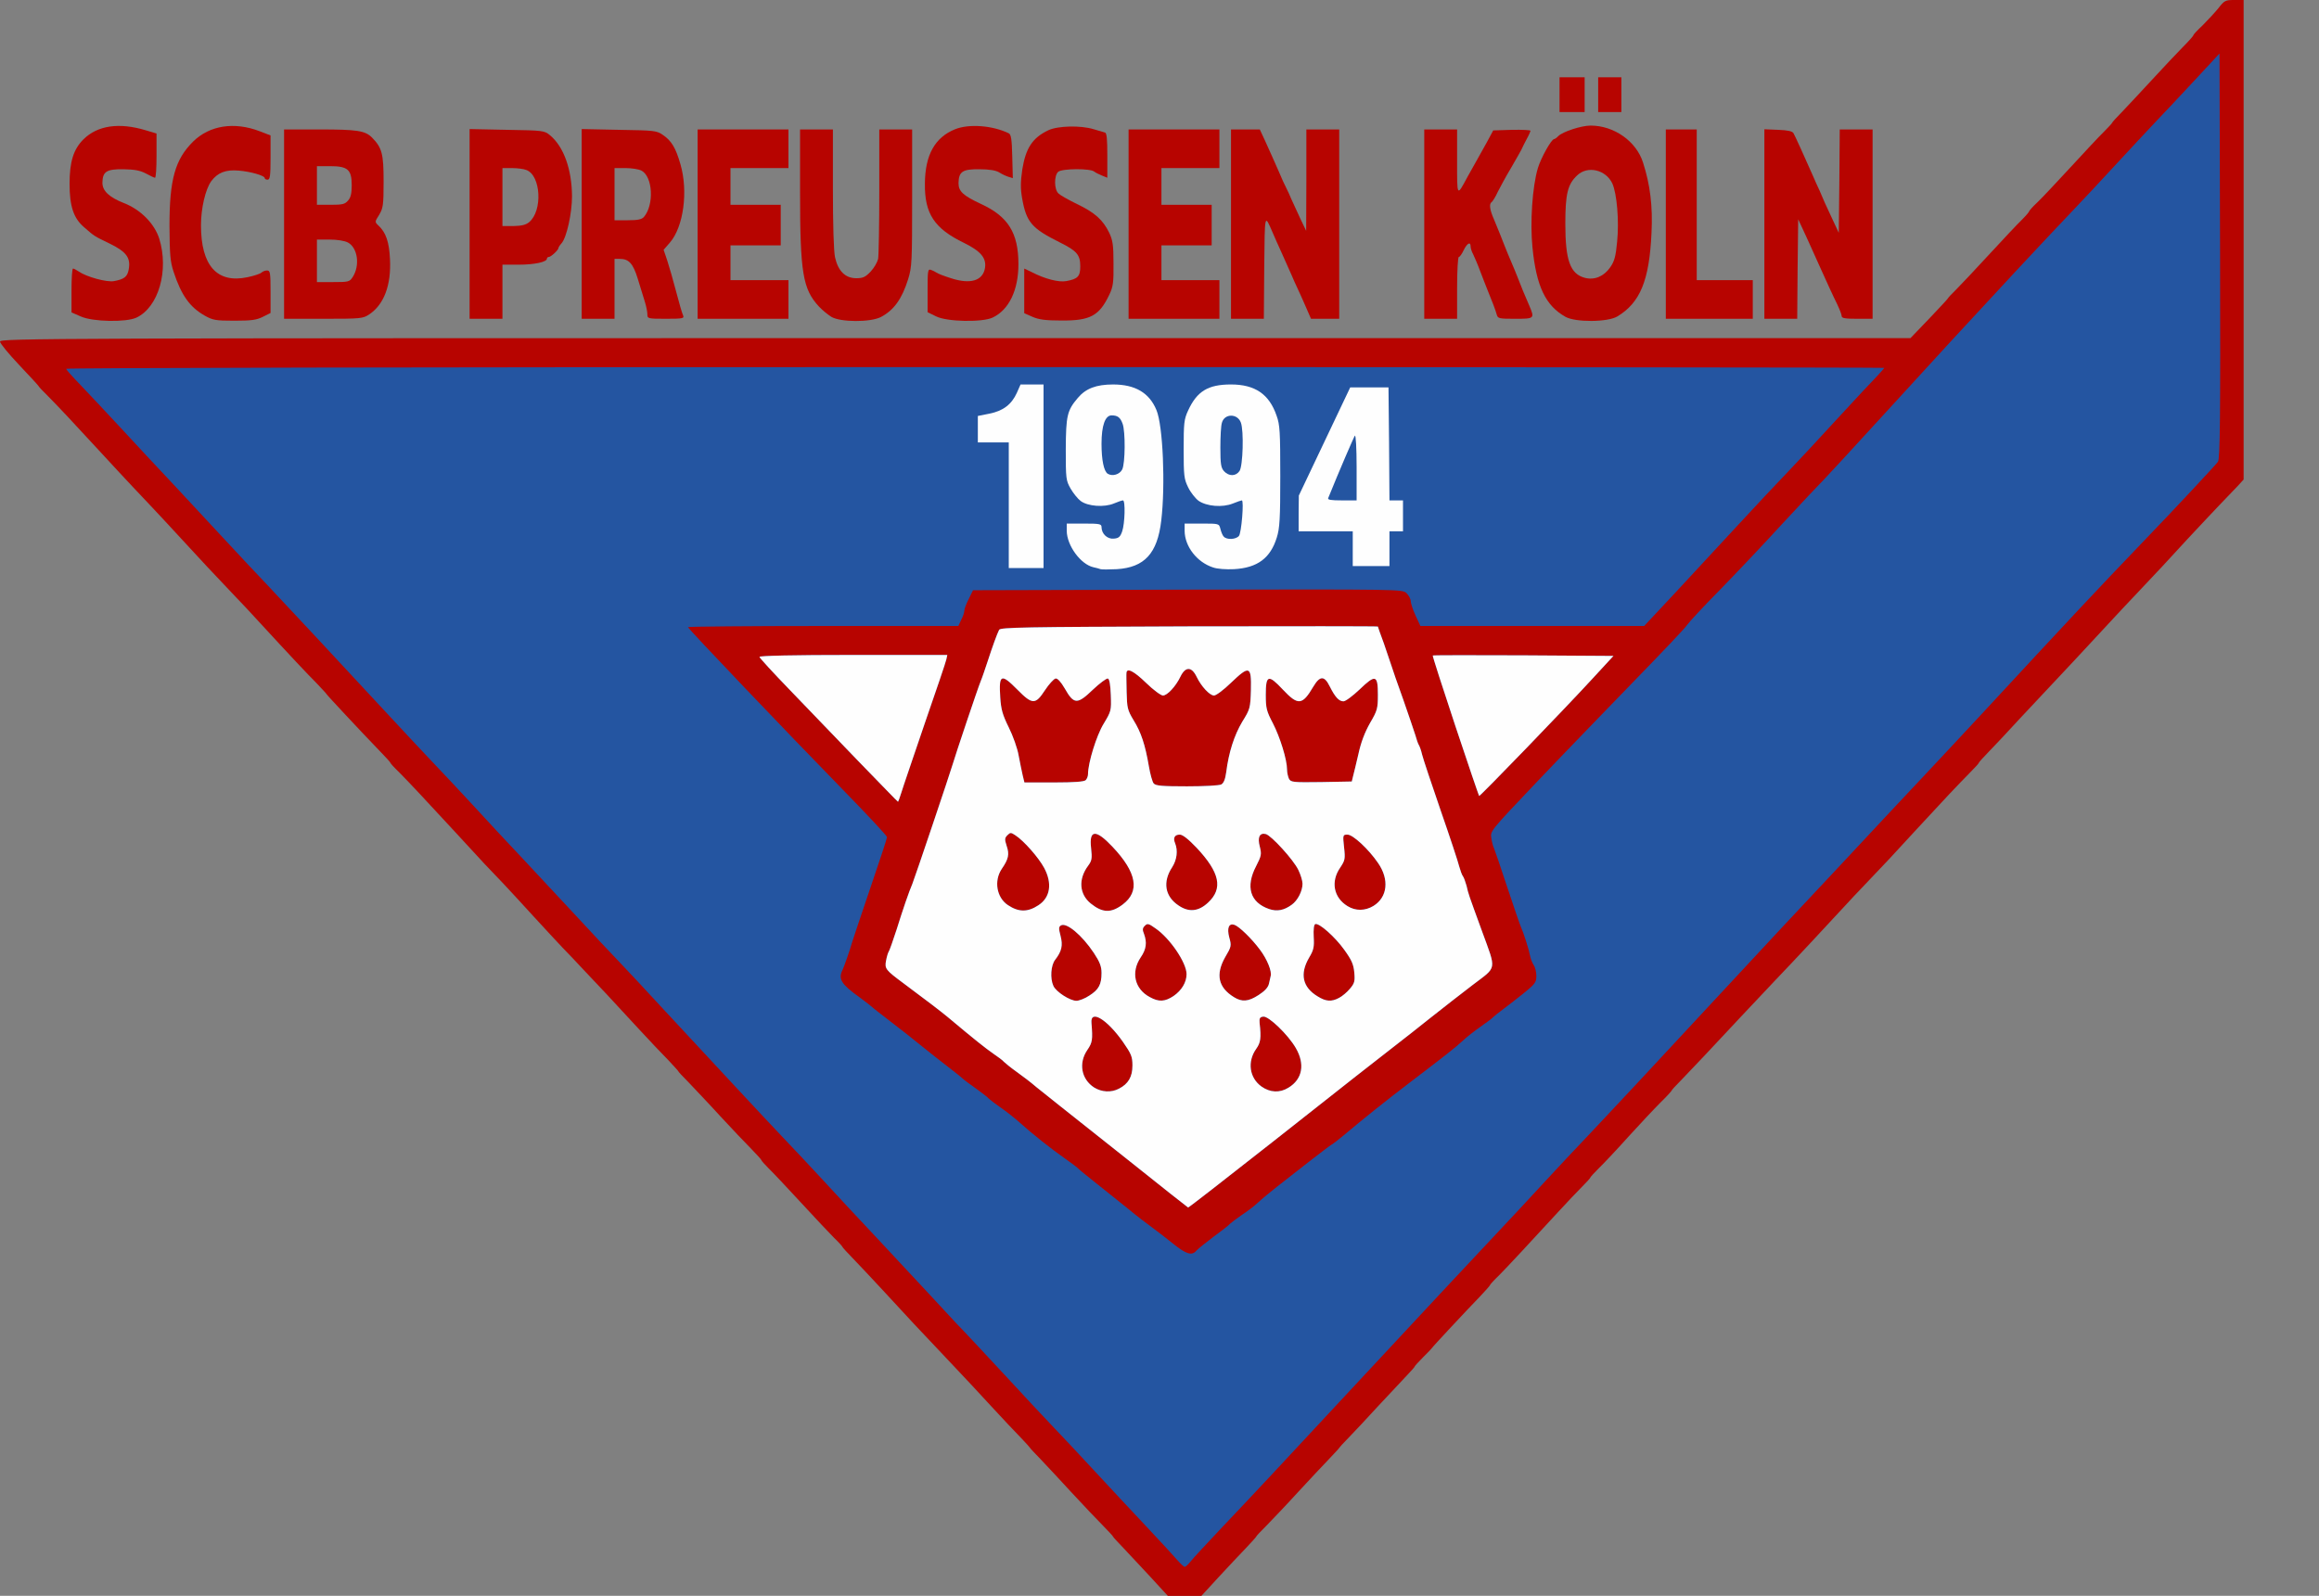 <!DOCTYPE svg PUBLIC "-//W3C//DTD SVG 20010904//EN" "http://www.w3.org/TR/2001/REC-SVG-20010904/DTD/svg10.dtd">
<svg version="1.0" xmlns="http://www.w3.org/2000/svg" width="1200px" height="826px" viewBox="0 0 12000 8260" preserveAspectRatio="xMidYMid meet">
<rect x="0" y="0" width="12000" height="8260" fill="#808080" stroke="none"/>
<g id="layer101" fill="#b70400" stroke="none">
 <path d="M5954 8163 c-49 -53 -113 -121 -141 -151 -29 -30 -53 -56 -53 -58 0 -3 -24 -28 -52 -57 -29 -29 -102 -106 -163 -172 -60 -66 -134 -144 -162 -174 -29 -30 -53 -55 -53 -57 0 -1 -21 -25 -47 -52 -27 -27 -97 -102 -158 -168 -60 -65 -133 -144 -162 -174 -28 -30 -80 -85 -115 -122 -35 -37 -88 -93 -118 -125 -30 -32 -102 -110 -160 -173 -58 -63 -129 -138 -157 -167 -29 -30 -53 -56 -53 -58 0 -3 -19 -24 -43 -47 -24 -24 -101 -106 -172 -183 -71 -77 -146 -157 -167 -177 -21 -21 -38 -40 -38 -43 0 -3 -24 -29 -52 -58 -29 -29 -102 -106 -163 -172 -60 -66 -134 -143 -162 -173 -29 -29 -53 -55 -53 -57 0 -2 -24 -28 -52 -58 -29 -29 -100 -104 -158 -167 -58 -63 -130 -141 -160 -173 -30 -32 -83 -88 -118 -125 -34 -37 -84 -89 -111 -117 -26 -27 -94 -101 -152 -164 -57 -63 -126 -137 -152 -165 -27 -28 -72 -76 -101 -106 -28 -30 -103 -111 -166 -180 -145 -157 -212 -229 -272 -290 -27 -26 -48 -49 -48 -52 0 -3 -26 -31 -58 -64 -88 -91 -272 -288 -272 -291 0 -2 -24 -27 -52 -57 -46 -46 -130 -135 -313 -334 -27 -30 -75 -81 -105 -112 -135 -142 -172 -182 -275 -294 -61 -66 -130 -141 -155 -167 -25 -26 -70 -74 -100 -106 -30 -32 -107 -114 -170 -183 -148 -161 -214 -231 -272 -290 -27 -26 -48 -49 -48 -51 0 -2 -45 -51 -100 -109 -55 -58 -100 -113 -100 -122 0 -17 242 -18 4943 -18 l4943 0 97 -101 c53 -56 97 -103 97 -105 0 -2 19 -23 43 -46 24 -24 101 -106 172 -183 71 -77 146 -157 167 -177 21 -21 38 -41 38 -44 0 -3 19 -25 43 -47 24 -23 101 -105 172 -182 71 -77 148 -160 172 -183 24 -24 43 -45 43 -47 0 -2 21 -26 48 -53 26 -27 96 -102 157 -168 60 -65 133 -143 162 -172 29 -29 53 -56 53 -60 0 -3 21 -26 48 -51 26 -26 62 -65 81 -88 31 -40 36 -43 82 -43 l49 0 0 1241 0 1241 -32 35 c-18 19 -60 63 -93 97 -33 34 -109 116 -170 181 -103 113 -140 152 -275 295 -30 31 -77 82 -105 112 -145 156 -266 287 -315 338 -30 32 -104 111 -165 176 -60 66 -133 143 -162 173 -29 30 -53 56 -53 59 0 3 -21 26 -47 52 -63 64 -134 139 -273 290 -116 127 -177 192 -271 290 -29 30 -78 82 -108 115 -65 71 -273 294 -351 375 -30 32 -111 118 -180 191 -69 74 -154 165 -190 203 -36 38 -89 93 -117 123 -29 29 -53 55 -53 58 0 2 -26 31 -58 62 -32 32 -107 112 -167 178 -59 66 -128 139 -152 162 -24 24 -43 45 -43 47 0 3 -19 24 -43 48 -24 24 -74 77 -112 118 -166 180 -273 296 -317 340 -27 26 -48 49 -48 52 0 3 -24 29 -52 59 -67 69 -248 263 -248 266 0 1 -20 23 -45 47 -25 25 -45 47 -45 50 0 2 -17 21 -37 42 -21 22 -87 93 -148 158 -60 66 -131 141 -157 168 -27 27 -48 51 -48 52 0 2 -24 27 -52 57 -29 30 -102 108 -163 174 -60 66 -134 143 -162 172 -29 29 -53 54 -53 57 0 2 -24 28 -52 58 -29 30 -93 98 -142 151 l-89 97 -87 0 -87 0 -89 -97z"/>
 <path d="M418 1638 l-48 -21 0 -113 c0 -63 3 -114 8 -114 4 0 17 7 29 15 40 28 145 57 183 50 53 -10 69 -22 76 -60 11 -60 -11 -91 -96 -133 -85 -41 -81 -39 -135 -86 -54 -46 -75 -108 -75 -224 0 -115 20 -179 72 -231 73 -72 184 -88 321 -47 l57 17 0 115 c0 63 -3 114 -8 114 -4 0 -25 -10 -47 -22 -31 -16 -58 -21 -117 -22 -87 -1 -107 12 -108 70 0 42 35 75 111 105 87 34 158 106 183 184 51 164 -3 355 -118 409 -53 25 -226 22 -288 -6z"/>
 <path d="M1060 1634 c-78 -44 -122 -106 -162 -228 -17 -52 -20 -88 -21 -236 0 -242 29 -345 123 -438 85 -83 212 -103 343 -53 l57 22 0 115 c0 95 -3 114 -15 114 -8 0 -15 -3 -15 -8 0 -13 -73 -34 -135 -39 -68 -6 -109 11 -142 55 -30 42 -53 140 -53 228 0 209 83 302 240 269 34 -7 67 -18 73 -24 6 -6 19 -11 29 -11 16 0 18 11 18 110 l0 110 -40 20 c-32 16 -58 20 -147 20 -97 0 -112 -3 -153 -26z"/>
 <path d="M4302 1640 c-19 -12 -47 -35 -64 -53 -84 -91 -98 -174 -98 -594 l0 -323 85 0 85 0 0 305 c0 188 4 324 11 357 16 71 53 108 110 108 35 0 47 -6 74 -34 18 -19 35 -49 39 -66 3 -18 6 -176 6 -351 l0 -319 85 0 85 0 0 354 c0 331 -1 358 -21 422 -32 102 -74 160 -141 195 -55 28 -209 27 -256 -1z"/>
 <path d="M4843 1637 l-43 -21 0 -113 c0 -103 1 -112 18 -106 9 3 22 10 28 14 6 5 40 18 75 29 101 33 165 13 176 -53 8 -52 -22 -87 -109 -130 -153 -74 -204 -151 -202 -307 1 -148 52 -239 156 -281 72 -29 194 -20 278 21 12 6 16 31 18 119 l3 113 -23 -7 c-13 -4 -34 -14 -48 -23 -17 -10 -50 -16 -102 -16 -87 -1 -107 12 -108 72 0 42 23 64 115 107 142 65 195 151 195 312 0 135 -49 237 -134 277 -54 25 -237 22 -293 -7z"/>
 <path d="M5343 1640 l-43 -19 0 -116 0 -115 38 18 c69 36 141 54 179 47 60 -11 73 -24 73 -76 0 -60 -17 -80 -105 -124 -147 -73 -174 -105 -196 -229 -9 -52 -8 -85 1 -149 18 -111 53 -164 135 -203 49 -23 168 -26 235 -5 25 7 51 15 58 17 9 2 12 35 12 118 l0 116 -27 -11 c-15 -6 -33 -15 -41 -21 -20 -17 -165 -16 -186 1 -22 19 -22 93 2 113 9 9 52 33 95 54 92 44 134 82 166 147 19 40 23 64 23 161 1 99 -2 120 -22 162 -52 109 -99 134 -247 133 -83 0 -118 -5 -150 -19z"/>
 <path d="M8101 1640 c-103 -58 -151 -157 -171 -359 -13 -128 -1 -314 28 -411 16 -53 70 -150 84 -150 3 0 14 -7 22 -16 24 -23 119 -54 167 -54 121 0 236 81 271 191 37 114 51 227 44 364 -11 247 -59 362 -177 433 -50 30 -216 31 -268 2z m231 -256 c22 -31 29 -57 36 -132 11 -109 -1 -250 -25 -303 -34 -71 -128 -93 -182 -41 -49 46 -61 96 -61 250 0 189 25 260 101 280 50 13 98 -7 131 -54z"/>
 <path d="M1470 1160 l0 -490 183 0 c195 0 236 6 272 42 52 53 60 84 60 228 0 123 -3 138 -23 172 -23 36 -23 37 -4 55 39 36 56 86 60 174 7 135 -31 235 -107 286 -33 22 -42 23 -237 23 l-204 0 0 -490z m355 274 c39 -60 26 -152 -25 -179 -17 -9 -56 -15 -95 -15 l-65 0 0 110 0 110 84 0 c79 0 85 -1 101 -26z m-24 -396 c14 -15 19 -37 19 -79 0 -81 -20 -99 -112 -99 l-68 0 0 100 0 100 71 0 c61 0 74 -3 90 -22z"/>
 <path d="M2430 1159 l0 -491 193 4 c188 3 194 4 223 28 71 59 113 176 114 316 0 88 -28 214 -54 243 -9 10 -16 21 -16 24 0 11 -39 47 -50 47 -5 0 -10 4 -10 9 0 17 -64 31 -146 31 l-84 0 0 140 0 140 -85 0 -85 0 0 -491z m308 -9 c71 -59 61 -242 -14 -270 -14 -6 -48 -10 -75 -10 l-49 0 0 150 0 150 58 0 c41 -1 63 -6 80 -20z"/>
 <path d="M3010 1159 l0 -491 193 4 c185 3 195 4 228 27 44 30 66 67 90 151 41 140 16 324 -54 405 l-33 38 19 56 c10 31 31 103 46 161 15 58 31 113 36 123 6 15 -1 17 -89 17 -94 0 -96 -1 -96 -23 0 -13 -6 -43 -14 -68 -7 -24 -24 -77 -36 -117 -24 -78 -46 -102 -92 -102 l-28 0 0 155 0 155 -85 0 -85 0 0 -491z m322 -36 c54 -63 46 -210 -13 -240 -13 -7 -50 -13 -81 -13 l-58 0 0 135 0 135 68 0 c53 0 72 -4 84 -17z"/>
 <path d="M3610 1160 l0 -490 235 0 235 0 0 100 0 100 -150 0 -150 0 0 95 0 95 130 0 130 0 0 105 0 105 -130 0 -130 0 0 90 0 90 150 0 150 0 0 100 0 100 -235 0 -235 0 0 -490z"/>
 <path d="M5840 1160 l0 -490 235 0 235 0 0 100 0 100 -150 0 -150 0 0 95 0 95 130 0 130 0 0 105 0 105 -130 0 -130 0 0 90 0 90 150 0 150 0 0 100 0 100 -235 0 -235 0 0 -490z"/>
 <path d="M6370 1160 l0 -490 75 0 74 0 27 58 c33 72 50 112 71 159 19 44 26 61 40 88 6 11 17 36 25 55 9 19 29 64 46 100 l31 65 1 -262 0 -263 85 0 85 0 0 490 0 490 -73 0 -73 0 -27 -62 c-15 -35 -35 -79 -44 -98 -9 -19 -22 -48 -29 -65 -7 -16 -29 -66 -49 -110 -20 -44 -42 -93 -49 -110 -43 -99 -41 -106 -44 178 l-2 267 -85 0 -85 0 0 -490z"/>
 <path d="M7370 1160 l0 -490 85 0 85 0 0 167 c0 184 -2 182 54 78 15 -27 36 -64 46 -82 10 -17 34 -60 53 -95 l34 -63 96 -3 c54 -1 97 1 97 5 -1 4 -9 24 -20 43 -10 19 -23 44 -28 56 -6 11 -30 54 -54 95 -24 40 -54 95 -67 121 -12 27 -27 50 -32 54 -14 8 -11 38 12 90 26 63 33 80 54 134 10 25 25 63 35 85 10 22 25 60 35 85 18 47 31 79 59 143 28 66 26 67 -73 67 -84 0 -90 -1 -96 -22 -6 -22 -22 -65 -50 -133 -7 -16 -22 -57 -35 -90 -12 -33 -29 -72 -36 -87 -8 -14 -14 -33 -14 -42 0 -27 -18 -18 -36 19 -9 19 -20 35 -25 35 -5 0 -9 72 -9 160 l0 160 -85 0 -85 0 0 -490z"/>
 <path d="M8620 1160 l0 -490 80 0 80 0 0 390 0 390 145 0 145 0 0 100 0 100 -225 0 -225 0 0 -490z"/>
 <path d="M9130 1160 l0 -491 71 3 c51 2 74 7 80 18 9 16 62 133 98 215 12 28 28 64 36 80 7 17 20 46 28 65 9 19 29 62 44 95 l28 60 3 -267 2 -268 85 0 85 0 0 490 0 490 -80 0 c-62 0 -80 -3 -80 -14 0 -8 -11 -36 -24 -63 -20 -40 -56 -119 -96 -208 -45 -100 -66 -147 -84 -185 l-21 -45 -3 258 -2 257 -85 0 -85 0 0 -490z"/>
 <path d="M8070 490 l0 -90 65 0 65 0 0 90 0 90 -65 0 -65 0 0 -90z"/>
 <path d="M8270 490 l0 -90 60 0 60 0 0 90 0 90 -60 0 -60 0 0 -90z"/>
 </g>
<g id="layer102" fill="#2455a1" stroke="none">
 <path d="M6095 8078 c-15 -18 -89 -98 -164 -178 -75 -80 -195 -208 -266 -285 -71 -77 -172 -185 -225 -240 -52 -55 -147 -156 -210 -225 -109 -118 -269 -289 -281 -300 -3 -3 -65 -70 -139 -150 -74 -80 -197 -212 -275 -295 -78 -82 -199 -213 -270 -290 -71 -77 -166 -178 -211 -225 -87 -91 -361 -386 -618 -663 -87 -95 -193 -208 -235 -252 -43 -44 -137 -145 -211 -225 -74 -80 -197 -212 -275 -295 -78 -82 -199 -213 -270 -290 -71 -77 -166 -178 -211 -225 -45 -47 -148 -158 -230 -246 -236 -255 -540 -581 -628 -674 -45 -47 -140 -148 -211 -225 -71 -77 -190 -205 -265 -285 -75 -80 -199 -212 -275 -295 -76 -82 -171 -183 -209 -223 -39 -40 -72 -77 -74 -83 -2 -5 1762 -9 4702 -9 2588 0 4706 2 4706 4 0 2 -17 22 -37 43 -21 21 -114 121 -208 223 -93 102 -209 226 -256 275 -48 50 -163 172 -255 272 -93 101 -240 259 -327 353 l-159 170 -579 0 -579 0 -25 -54 c-14 -30 -25 -64 -25 -75 0 -11 -10 -29 -22 -41 -22 -20 -26 -20 -1132 -18 l-1111 3 -22 45 c-13 25 -23 52 -23 61 0 9 -7 30 -16 47 l-15 32 -700 0 c-384 0 -699 3 -699 6 0 8 521 554 802 842 125 128 228 238 228 245 0 6 -39 125 -86 262 -47 138 -89 264 -94 280 -13 46 -42 128 -51 147 -22 45 -5 73 86 138 33 24 62 47 65 50 3 4 46 37 95 75 50 38 124 96 165 130 41 33 103 82 137 108 34 26 68 53 75 60 7 7 38 30 68 51 30 22 60 44 65 51 6 6 32 26 59 45 27 18 73 54 101 79 67 60 162 136 238 189 33 23 63 46 66 50 3 4 46 39 94 77 49 39 123 98 165 132 42 35 97 77 122 95 25 18 74 56 110 85 68 55 98 64 121 36 8 -9 48 -41 89 -72 41 -30 80 -60 85 -67 6 -6 33 -26 60 -45 28 -18 66 -47 85 -65 19 -18 63 -54 97 -81 34 -26 108 -84 165 -129 57 -44 110 -85 119 -90 9 -5 36 -26 60 -46 102 -86 231 -189 339 -271 186 -142 243 -186 280 -221 19 -18 60 -50 90 -71 30 -21 60 -43 65 -49 6 -6 28 -24 50 -40 22 -16 70 -54 108 -84 61 -49 67 -58 67 -91 0 -20 -6 -45 -14 -56 -7 -11 -16 -33 -19 -50 -6 -32 -33 -117 -48 -150 -5 -11 -36 -103 -70 -204 -33 -101 -64 -191 -68 -200 -5 -9 -11 -33 -14 -53 -6 -37 -4 -38 231 -286 130 -137 356 -370 500 -519 145 -149 272 -282 281 -297 10 -15 85 -96 168 -180 82 -84 228 -238 323 -342 96 -104 195 -209 220 -234 25 -26 155 -167 290 -315 135 -148 302 -330 371 -405 69 -74 215 -232 324 -350 110 -118 243 -260 296 -315 52 -55 156 -165 229 -245 74 -80 166 -179 205 -220 40 -41 130 -138 201 -214 l129 -139 3 1047 c2 834 0 1051 -11 1066 -13 18 -216 236 -393 420 -235 245 -368 387 -828 884 -87 94 -220 236 -295 316 -75 80 -170 181 -211 225 -41 44 -135 145 -210 225 -75 80 -222 237 -326 348 -104 112 -270 291 -369 397 -99 106 -265 285 -369 397 -104 112 -226 241 -270 288 -45 47 -140 148 -211 225 -71 77 -192 208 -270 290 -137 146 -331 353 -700 750 -375 404 -563 605 -701 750 -78 83 -152 162 -164 178 -12 15 -25 27 -30 27 -4 0 -20 -15 -35 -32z"/>
 <path d="M5850 6014 c-162 -129 -328 -260 -368 -292 -39 -31 -93 -74 -119 -95 -25 -22 -71 -57 -102 -79 -31 -22 -60 -46 -66 -52 -5 -7 -31 -26 -56 -43 -40 -28 -91 -68 -234 -188 -40 -33 -116 -91 -229 -175 -93 -69 -99 -76 -91 -118 4 -21 10 -41 14 -47 4 -5 22 -57 41 -115 32 -103 64 -196 81 -235 11 -26 198 -581 209 -620 12 -42 130 -394 145 -430 7 -16 22 -61 35 -100 26 -80 49 -143 60 -165 6 -13 127 -15 984 -18 537 -1 976 -1 976 1 0 2 14 41 31 87 16 47 34 99 39 115 5 17 32 95 61 175 28 80 56 163 63 185 6 22 14 45 18 51 4 6 12 28 17 50 5 21 49 152 96 289 48 138 91 268 96 290 6 21 14 44 19 50 5 6 13 29 19 50 10 44 9 40 80 235 75 206 79 181 -47 277 -59 45 -159 123 -222 173 -63 50 -137 109 -165 130 -143 111 -227 177 -649 510 -257 202 -434 340 -438 340 -2 -1 -136 -106 -298 -236z m-60 -379 c49 -25 70 -62 70 -120 0 -46 -6 -60 -49 -122 -83 -118 -170 -170 -163 -98 7 86 5 101 -21 139 -47 68 -32 152 35 195 39 24 88 27 128 6z m877 -5 c73 -44 87 -122 38 -206 -40 -69 -141 -166 -168 -162 -18 2 -21 9 -19 33 9 78 5 102 -17 133 -48 67 -36 151 27 196 44 31 94 34 139 6z m-1030 -477 c49 -31 63 -58 63 -117 0 -34 -9 -57 -40 -104 -62 -93 -142 -159 -170 -142 -12 7 -12 16 -2 54 13 50 6 80 -28 124 -22 28 -27 96 -9 135 14 31 86 77 119 77 14 0 45 -12 67 -27z m436 2 c42 -29 67 -71 67 -113 0 -59 -86 -186 -161 -237 -35 -25 -42 -27 -55 -13 -12 11 -13 21 -4 42 16 44 12 79 -17 121 -52 77 -32 164 47 206 47 26 78 24 123 -6z m440 -5 c31 -20 48 -38 53 -57 3 -15 7 -33 9 -40 8 -24 -18 -88 -55 -137 -43 -58 -107 -120 -132 -129 -29 -10 -40 16 -27 65 12 43 11 48 -21 102 -51 90 -36 157 45 207 42 26 74 24 128 -11z m416 15 c16 -8 41 -29 56 -47 24 -28 27 -39 23 -84 -4 -42 -13 -64 -52 -118 -47 -66 -130 -140 -150 -133 -7 3 -10 28 -8 66 3 53 0 68 -24 108 -49 84 -34 153 44 200 43 27 72 29 111 8z m-1555 -480 c61 -40 72 -113 29 -193 -29 -54 -105 -140 -148 -168 -24 -16 -27 -16 -42 -1 -14 14 -15 21 -4 55 15 44 10 68 -25 119 -42 62 -27 149 32 188 56 37 102 37 158 0z m435 -3 c91 -68 74 -166 -53 -300 -86 -91 -121 -88 -110 7 6 55 4 66 -16 93 -51 69 -45 147 15 195 60 48 104 50 164 5z m875 1 c31 -22 56 -71 56 -109 0 -15 -10 -48 -22 -72 -25 -52 -139 -177 -168 -185 -32 -8 -44 17 -31 65 10 40 8 48 -19 101 -56 107 -31 188 67 222 41 14 77 7 117 -22z m-433 -11 c79 -73 61 -156 -59 -284 -43 -45 -72 -68 -87 -68 -27 0 -36 17 -24 45 15 38 9 85 -15 123 -51 77 -38 152 33 199 53 36 103 31 152 -15z m856 17 c73 -45 83 -137 24 -222 -49 -72 -130 -147 -158 -147 -24 0 -25 1 -18 65 7 61 5 68 -20 106 -50 72 -34 155 38 199 42 26 91 25 134 -1z m-787 -629 c12 -7 20 -26 25 -62 13 -104 42 -193 83 -262 41 -66 42 -71 45 -165 3 -125 -8 -128 -103 -37 -38 37 -77 66 -88 66 -22 0 -66 -47 -90 -97 -26 -54 -58 -54 -84 0 -24 50 -68 97 -90 97 -11 0 -50 -29 -87 -65 -64 -62 -100 -80 -102 -52 -1 6 0 51 1 100 2 80 4 92 36 145 39 63 60 127 79 238 7 41 18 81 25 89 10 12 43 15 172 15 88 0 168 -4 178 -10z m-702 -22 c7 -7 12 -21 12 -31 0 -58 44 -201 81 -261 39 -65 40 -68 37 -148 -2 -54 -7 -83 -15 -86 -7 -2 -42 24 -78 58 -80 77 -98 77 -145 -6 -21 -36 -38 -54 -48 -52 -9 2 -34 29 -55 61 -49 75 -65 75 -142 -3 -85 -86 -97 -81 -89 41 4 61 12 89 44 154 22 44 45 109 51 145 7 36 16 82 21 103 l9 37 152 0 c106 0 157 -4 165 -12z m1383 -18 c4 -14 16 -66 28 -116 13 -61 33 -113 60 -161 38 -65 41 -75 41 -147 0 -103 -12 -107 -95 -27 -35 33 -72 61 -83 61 -23 0 -43 -21 -71 -77 -28 -57 -51 -56 -85 1 -57 97 -79 99 -158 15 -75 -80 -88 -76 -88 28 0 69 4 84 37 147 37 72 73 188 73 239 0 16 5 37 10 48 10 18 21 19 168 17 l157 -3 6 -25z"/>
 <path d="M4440 3938 c-112 -117 -273 -284 -357 -371 -84 -87 -153 -162 -153 -167 0 -6 177 -10 486 -10 l486 0 -5 23 c-2 12 -53 162 -112 332 -58 171 -113 331 -121 358 -8 26 -16 47 -17 47 -2 0 -94 -96 -207 -212z"/>
 <path d="M7531 3758 c-66 -199 -119 -363 -117 -365 1 -2 212 -2 469 -1 l466 3 -106 115 c-142 155 -582 610 -589 610 -1 0 -57 -163 -123 -362z"/>
 </g>
<g id="layer103" fill="#fefefe" stroke="none">
 <path d="M5850 6014 c-162 -129 -328 -260 -368 -292 -39 -31 -93 -74 -119 -95 -25 -22 -71 -57 -102 -79 -31 -22 -60 -46 -66 -52 -5 -7 -31 -26 -56 -43 -40 -28 -91 -68 -234 -188 -40 -33 -116 -91 -229 -175 -93 -69 -99 -76 -91 -118 4 -21 10 -41 14 -47 4 -5 22 -57 41 -115 32 -103 64 -196 81 -235 11 -26 198 -581 209 -620 12 -42 130 -394 145 -430 7 -16 22 -61 35 -100 26 -80 49 -143 60 -165 6 -13 127 -15 984 -18 537 -1 976 -1 976 1 0 2 14 41 31 87 16 47 34 99 39 115 5 17 32 95 61 175 28 80 56 163 63 185 6 22 14 45 18 51 4 6 12 28 17 50 5 21 49 152 96 289 48 138 91 268 96 290 6 21 14 44 19 50 5 6 13 29 19 50 10 44 9 40 80 235 75 206 79 181 -47 277 -59 45 -159 123 -222 173 -63 50 -137 109 -165 130 -143 111 -227 177 -649 510 -257 202 -434 340 -438 340 -2 -1 -136 -106 -298 -236z m-60 -379 c49 -25 70 -62 70 -120 0 -46 -6 -60 -49 -122 -83 -118 -170 -170 -163 -98 7 86 5 101 -21 139 -47 68 -32 152 35 195 39 24 88 27 128 6z m877 -5 c73 -44 87 -122 38 -206 -40 -69 -141 -166 -168 -162 -18 2 -21 9 -19 33 9 78 5 102 -17 133 -48 67 -36 151 27 196 44 31 94 34 139 6z m-1030 -477 c49 -31 63 -58 63 -117 0 -34 -9 -57 -40 -104 -62 -93 -142 -159 -170 -142 -12 7 -12 16 -2 54 13 50 6 80 -28 124 -22 28 -27 96 -9 135 14 31 86 77 119 77 14 0 45 -12 67 -27z m436 2 c42 -29 67 -71 67 -113 0 -59 -86 -186 -161 -237 -35 -25 -42 -27 -55 -13 -12 11 -13 21 -4 42 16 44 12 79 -17 121 -52 77 -32 164 47 206 47 26 78 24 123 -6z m440 -5 c31 -20 48 -38 53 -57 3 -15 7 -33 9 -40 8 -24 -18 -88 -55 -137 -43 -58 -107 -120 -132 -129 -29 -10 -40 16 -27 65 12 43 11 48 -21 102 -51 90 -36 157 45 207 42 26 74 24 128 -11z m416 15 c16 -8 41 -29 56 -47 24 -28 27 -39 23 -84 -4 -42 -13 -64 -52 -118 -47 -66 -130 -140 -150 -133 -7 3 -10 28 -8 66 3 53 0 68 -24 108 -49 84 -34 153 44 200 43 27 72 29 111 8z m-1555 -480 c61 -40 72 -113 29 -193 -29 -54 -105 -140 -148 -168 -24 -16 -27 -16 -42 -1 -14 14 -15 21 -4 55 15 44 10 68 -25 119 -42 62 -27 149 32 188 56 37 102 37 158 0z m435 -3 c91 -68 74 -166 -53 -300 -86 -91 -121 -88 -110 7 6 55 4 66 -16 93 -51 69 -45 147 15 195 60 48 104 50 164 5z m875 1 c31 -22 56 -71 56 -109 0 -15 -10 -48 -22 -72 -25 -52 -139 -177 -168 -185 -32 -8 -44 17 -31 65 10 40 8 48 -19 101 -56 107 -31 188 67 222 41 14 77 7 117 -22z m-433 -11 c79 -73 61 -156 -59 -284 -43 -45 -72 -68 -87 -68 -27 0 -36 17 -24 45 15 38 9 85 -15 123 -51 77 -38 152 33 199 53 36 103 31 152 -15z m856 17 c73 -45 83 -137 24 -222 -49 -72 -130 -147 -158 -147 -24 0 -25 1 -18 65 7 61 5 68 -20 106 -50 72 -34 155 38 199 42 26 91 25 134 -1z m-787 -629 c12 -7 20 -26 25 -62 13 -104 42 -193 83 -262 41 -66 42 -71 45 -165 3 -125 -8 -128 -103 -37 -38 37 -77 66 -88 66 -22 0 -66 -47 -90 -97 -26 -54 -58 -54 -84 0 -24 50 -68 97 -90 97 -11 0 -50 -29 -87 -65 -64 -62 -100 -80 -102 -52 -1 6 0 51 1 100 2 80 4 92 36 145 39 63 60 127 79 238 7 41 18 81 25 89 10 12 43 15 172 15 88 0 168 -4 178 -10z m-702 -22 c7 -7 12 -21 12 -31 0 -58 44 -201 81 -261 39 -65 40 -68 37 -148 -2 -54 -7 -83 -15 -86 -7 -2 -42 24 -78 58 -80 77 -98 77 -145 -6 -21 -36 -38 -54 -48 -52 -9 2 -34 29 -55 61 -49 75 -65 75 -142 -3 -85 -86 -97 -81 -89 41 4 61 12 89 44 154 22 44 45 109 51 145 7 36 16 82 21 103 l9 37 152 0 c106 0 157 -4 165 -12z m1383 -18 c4 -14 16 -66 28 -116 13 -61 33 -113 60 -161 38 -65 41 -75 41 -147 0 -103 -12 -107 -95 -27 -35 33 -72 61 -83 61 -23 0 -43 -21 -71 -77 -28 -57 -51 -56 -85 1 -57 97 -79 99 -158 15 -75 -80 -88 -76 -88 28 0 69 4 84 37 147 37 72 73 188 73 239 0 16 5 37 10 48 10 18 21 19 168 17 l157 -3 6 -25z"/>
 <path d="M4440 3938 c-112 -117 -273 -284 -357 -371 -84 -87 -153 -162 -153 -167 0 -6 177 -10 486 -10 l486 0 -5 23 c-2 12 -53 162 -112 332 -58 171 -113 331 -121 358 -8 26 -16 47 -17 47 -2 0 -94 -96 -207 -212z"/>
 <path d="M7531 3758 c-66 -199 -119 -363 -117 -365 1 -2 212 -2 469 -1 l466 3 -106 115 c-142 155 -582 610 -589 610 -1 0 -57 -163 -123 -362z"/>
 <path d="M5695 2946 c-5 -2 -22 -7 -37 -10 -66 -15 -137 -112 -138 -188 l0 -38 90 0 c80 0 90 2 90 18 0 35 30 63 63 60 26 -2 34 -9 44 -38 14 -41 17 -160 4 -160 -5 0 -26 7 -47 16 -50 21 -135 15 -172 -13 -15 -11 -38 -40 -52 -64 -24 -42 -25 -51 -25 -204 1 -174 7 -200 62 -265 41 -49 95 -70 183 -70 114 0 187 43 224 132 34 80 47 389 25 573 -20 170 -87 242 -230 251 -41 2 -78 2 -84 0z m112 -516 c16 -31 17 -198 2 -237 -12 -33 -26 -43 -57 -43 -33 0 -52 52 -52 147 0 84 12 142 32 155 24 15 62 4 75 -22z"/>
 <path d="M6277 2937 c-83 -27 -146 -108 -147 -189 l0 -38 89 0 c89 0 89 0 96 27 4 16 11 34 17 40 15 18 63 16 79 -3 13 -15 27 -184 15 -184 -3 0 -24 7 -46 16 -54 22 -136 15 -178 -14 -16 -12 -41 -43 -54 -70 -21 -43 -23 -60 -23 -197 0 -135 2 -155 23 -200 46 -100 103 -135 222 -135 124 0 198 50 236 162 17 46 19 86 19 313 0 220 -3 269 -18 317 -33 107 -100 157 -221 164 -41 2 -87 -1 -109 -9z m137 -499 c18 -26 23 -209 7 -251 -18 -48 -85 -47 -98 1 -5 15 -8 73 -8 128 0 86 3 105 19 123 25 27 61 27 80 -1z"/>
 <path d="M5220 2615 l0 -325 -80 0 -80 0 0 -69 0 -68 60 -12 c71 -14 115 -48 142 -108 l19 -43 59 0 60 0 0 475 0 475 -90 0 -90 0 0 -325z"/>
 <path d="M7000 2840 l0 -90 -140 0 -140 0 0 -92 1 -93 133 -280 133 -280 99 0 99 0 3 293 2 292 35 0 35 0 0 80 0 80 -35 0 -35 0 0 90 0 90 -95 0 -95 0 0 -90z m20 -422 c0 -98 -4 -168 -9 -163 -6 8 -81 182 -138 323 -4 9 14 12 71 12 l76 0 0 -172z"/>
 </g>

</svg>